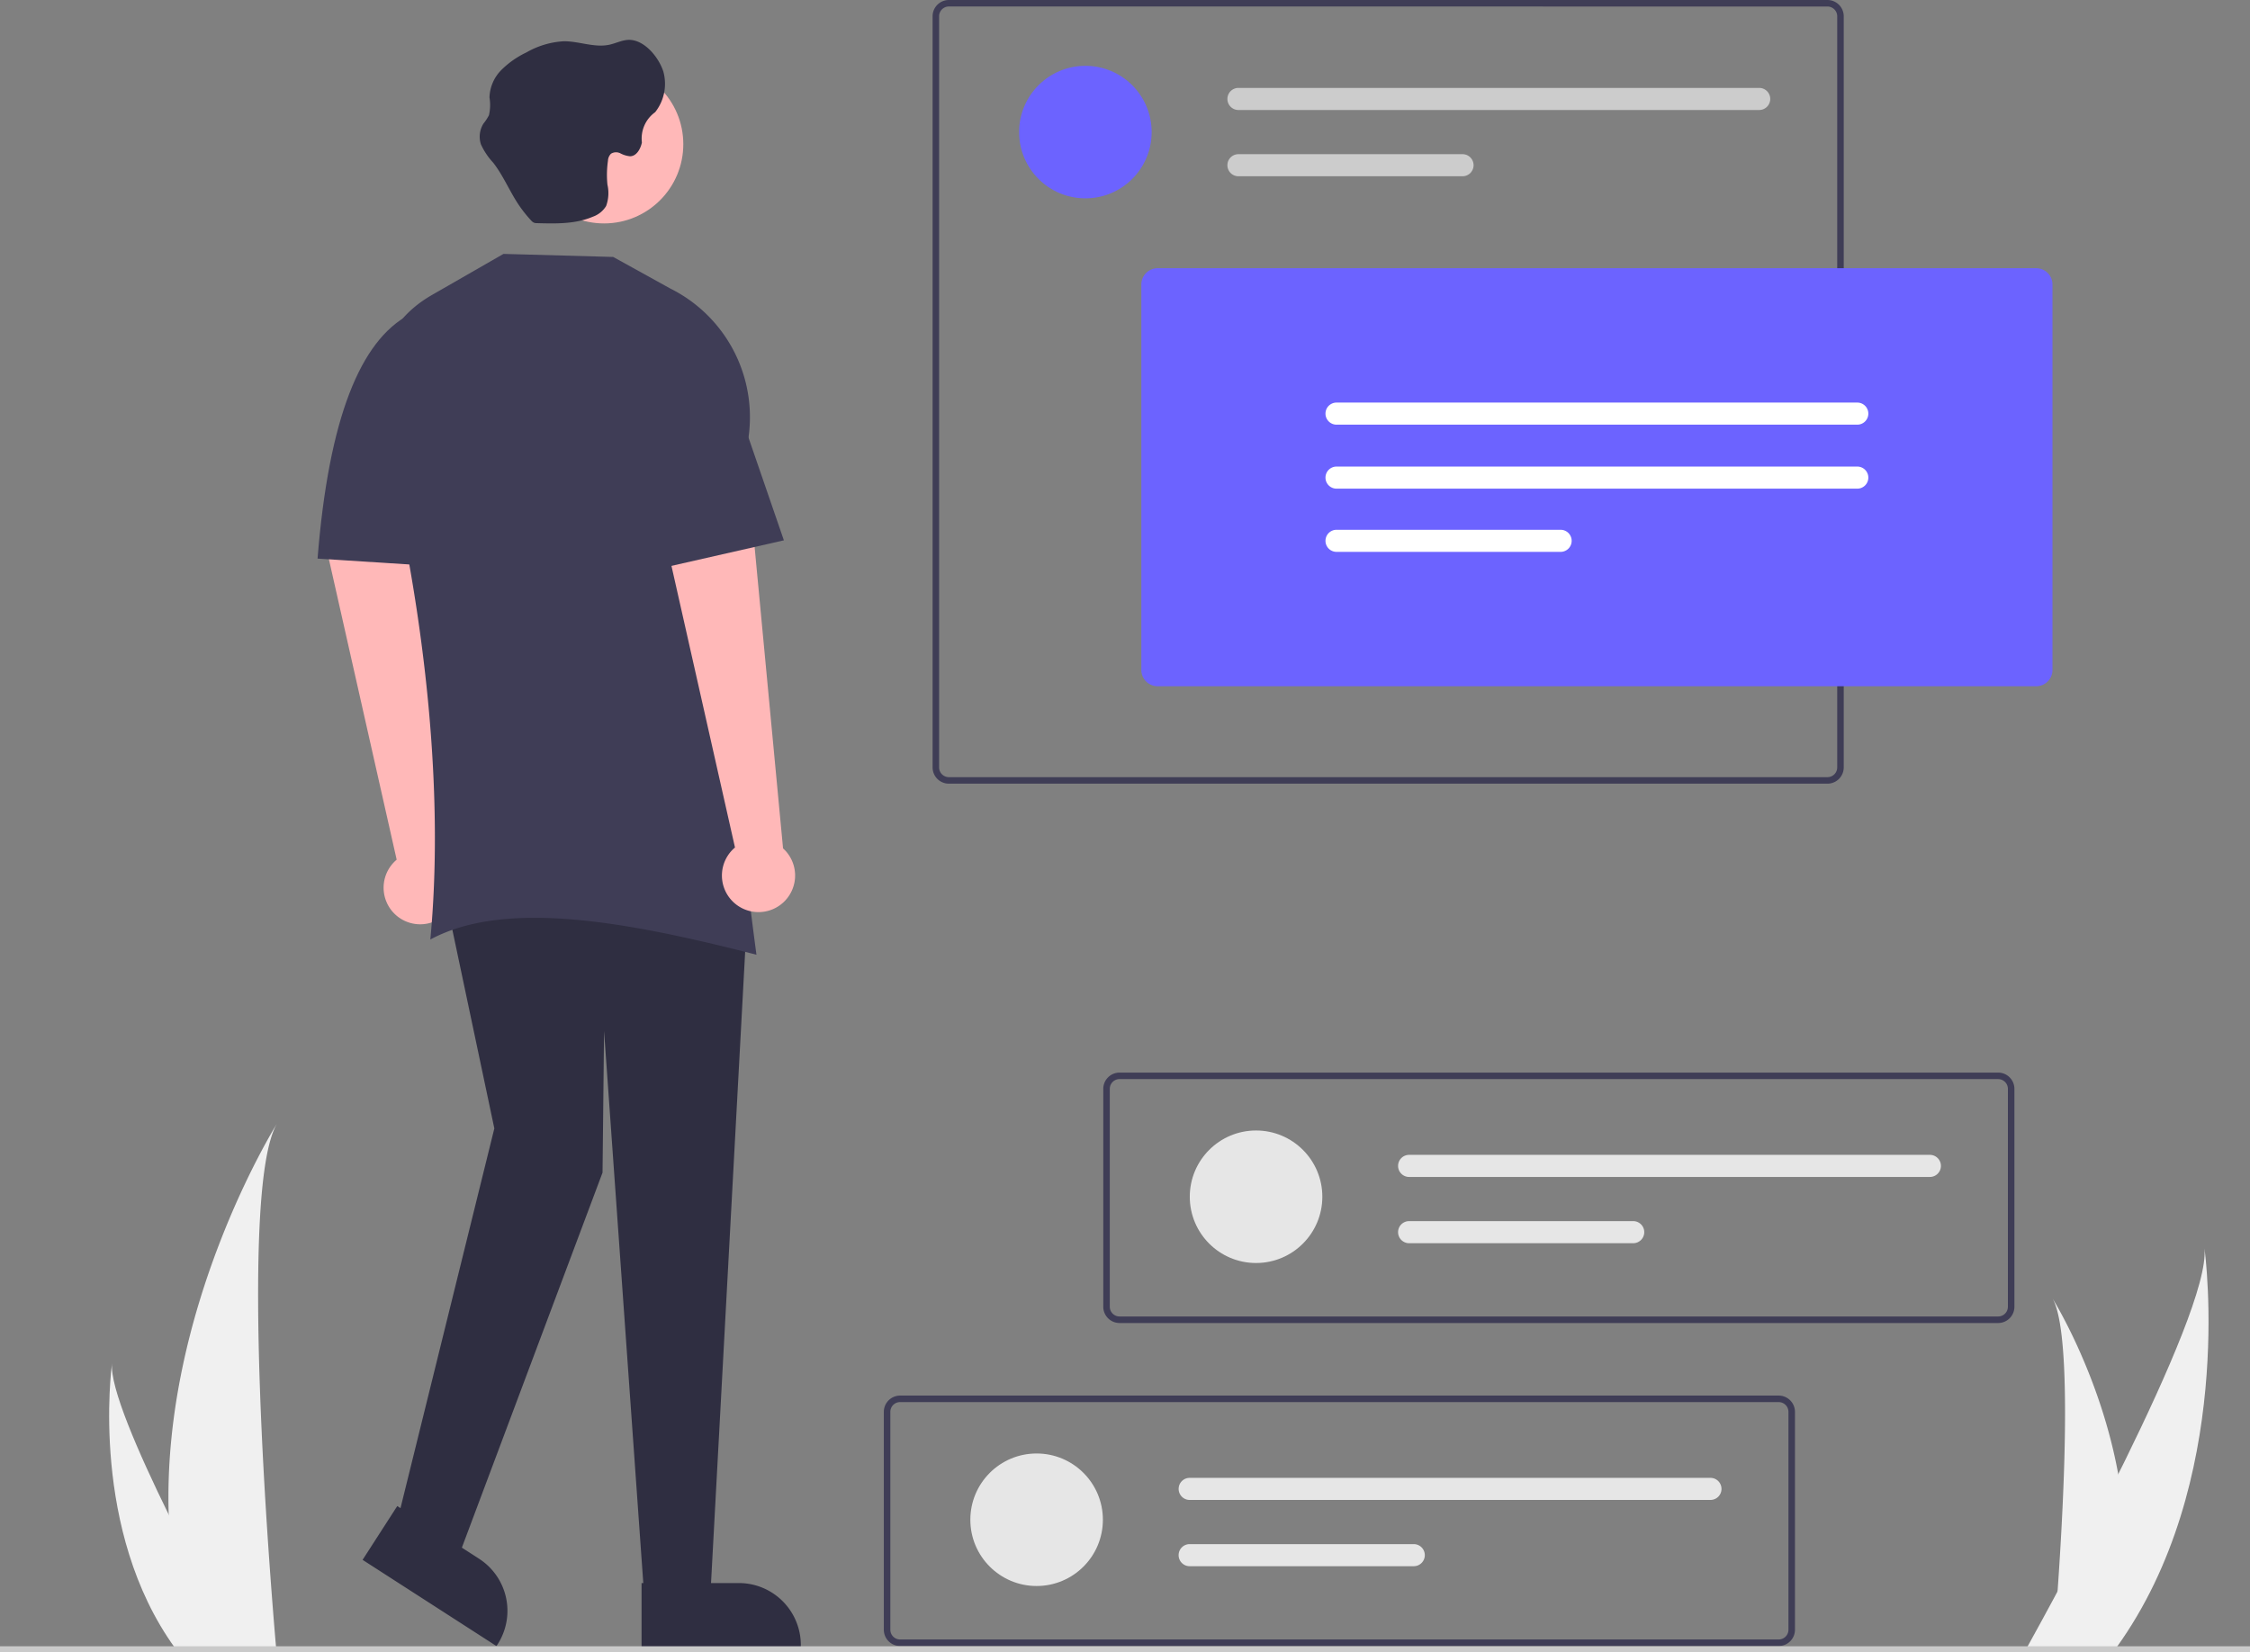 <svg xmlns="http://www.w3.org/2000/svg" width="738.22" height="542.262" data-name="Layer 1"><rect width="100%" height="100%" fill="#808080" stroke="none"/><path fill="#ffb8b8" d="m145.917 282.417-9.726-103.095-29 1 22.957 101.807a12.007 12.007 0 1 0 15.769.288z"/><path fill="#f0f0f0" d="M697.238 512.201a106.36 106.36 0 0 1-4.968 29.4c-.069.221-.142.439-.214.659h-18.543c.02-.2.04-.419.059-.659 1.236-14.213 8.364-100.716-.158-115.509.746 1.201 25.258 40.948 23.824 86.109z" data-name="Path 2352"/><path fill="#f0f0f0" d="M694.262 540.883c-.324.462-.662.924-1.007 1.379h-29.088c.221-.393.476-.855.772-1.379 4.806-8.674 19.029-34.6 32.233-61.487 14.189-28.889 27.206-58.873 26.11-69.726.337 2.448 10.152 77.062-29.02 131.213z" data-name="Path 2353"/><path fill="#f0f0f0" d="M55.353 497.055a158.394 158.394 0 0 0 7.4 43.785c.1.329.211.653.319.982h27.612a57.493 57.493 0 0 1-.088-.982c-1.841-21.166-12.456-149.988.236-172.018-1.111 1.787-37.624 60.979-35.479 128.233z" data-name="Path 2354"/><path fill="#f0f0f0" d="M57.425 540.84c.231.329.471.658.717.982h20.714c-.157-.28-.339-.609-.55-.982-3.422-6.176-13.551-24.642-22.953-43.785-10.1-20.572-19.374-41.924-18.593-49.652-.241 1.742-7.233 54.876 20.665 93.437z" data-name="Path 2355"/><path fill="#3f3d56" d="M655.587 434.184H367.32a5.345 5.345 0 0 1-5.338-5.338v-71.508A5.345 5.345 0 0 1 367.32 352h288.267a5.345 5.345 0 0 1 5.338 5.338v71.507a5.345 5.345 0 0 1-5.338 5.339zM367.32 354.131a3.207 3.207 0 0 0-3.2 3.2v71.507a3.207 3.207 0 0 0 3.2 3.2h288.267a3.206 3.206 0 0 0 3.2-3.2v-71.5a3.206 3.206 0 0 0-3.2-3.2z" data-name="Path 2359"/><circle cx="340.11" cy="498.745" r="21.745" fill="#e6e6e6" data-name="Ellipse 472"/><path fill="#e6e6e6" d="M390.332 484.999a3.624 3.624 0 0 0 0 7.248h170.856a3.624 3.624 0 1 0 .014-7.248h-170.87z" data-name="Path 2357"/><path fill="#e6e6e6" d="M390.332 506.745a3.624 3.624 0 0 0-.014 7.248h73.534a3.624 3.624 0 0 0 0-7.248z" data-name="Path 2358"/><circle cx="412.11" cy="392.745" r="21.745" fill="#e6e6e6" data-name="Ellipse 473"/><path fill="#e6e6e6" d="M462.332 378.999a3.624 3.624 0 0 0 0 7.248h170.856a3.624 3.624 0 0 0 0-7.248z" data-name="Path 2360"/><path fill="#e6e6e6" d="M462.332 400.745a3.624 3.624 0 0 0 0 7.248h73.52a3.624 3.624 0 0 0 0-7.248z" data-name="Path 2361"/><path fill="#3f3d56" d="M599.587 257.184H311.32a5.345 5.345 0 0 1-5.338-5.338V5.338A5.345 5.345 0 0 1 311.32 0h288.267a5.345 5.345 0 0 1 5.338 5.338v246.507a5.344 5.344 0 0 1-5.338 5.338zM311.32 2.131a3.207 3.207 0 0 0-3.2 3.2v246.514a3.207 3.207 0 0 0 3.2 3.2h288.267a3.206 3.206 0 0 0 3.2-3.2V5.338a3.207 3.207 0 0 0-3.2-3.2z" data-name="Path 2362"/><circle cx="356.11" cy="43.348" r="21.745" fill="#6c63ff" data-name="Ellipse 474"/><path fill="#ccc" d="M406.332 28.851a3.624 3.624 0 0 0 0 7.248h170.856a3.624 3.624 0 0 0 0-7.248z" data-name="Path 2363"/><path fill="#ccc" d="M406.332 50.597a3.624 3.624 0 0 0 0 7.248h73.52a3.624 3.624 0 0 0 0-7.248z" data-name="Path 2364"/><path fill="#2f2e41" d="M233.19 521.322h-22l-13-183-.5 46.5-48 128-19-15 31.5-127.5-15-71h98z" data-name="Path 2366"/><circle cx="198.19" cy="47.322" r="26" fill="#ffb8b8" data-name="Ellipse 475"/><path fill="#3f3d56" d="M248.191 313.322c-42.478-10.9-82.334-18.245-107-5 4.32-45.411-.677-103.379-15.5-163.965-4.814-19.679-1.549-37.411 16-47.535l23.5-13.5 36 1 18.783 10.392a47.16 47.16 0 0 1 25.254 50.977c-10.093 53.107-4.639 110.425 2.963 167.631z" data-name="Path 2370"/><path fill="#3f3d56" d="m151.191 186.322-47-3c3.672-46.236 14.122-71.511 30-80l17 20z" data-name="Path 2372"/><path fill="#6c63ff" d="M668.076 225.205H379.808a5.344 5.344 0 0 1-5.338-5.338V93.36a5.344 5.344 0 0 1 5.338-5.338h288.268a5.344 5.344 0 0 1 5.338 5.338v126.507a5.344 5.344 0 0 1-5.338 5.338z" data-name="Path 2375"/><path fill="#fff" d="M438.514 132.116a3.624 3.624 0 0 0 0 7.248h170.857a3.624 3.624 0 0 0 0-7.248z" data-name="Path 2376"/><path fill="#fff" d="M438.514 153.116a3.624 3.624 0 0 0 0 7.248h170.857a3.624 3.624 0 0 0 0-7.248z" data-name="Path 2377"/><path fill="#fff" d="M438.514 173.862a3.624 3.624 0 0 0 0 7.248h73.52a3.624 3.624 0 0 0 0-7.248z" data-name="Path 2378"/><path fill="#2f2e41" d="M207.055 13.109c-2.422-.254-4.706 1.035-7.089 1.562-4.9 1.074-9.92-1.152-14.958-1.133a27.768 27.768 0 0 0-12.3 3.671 29.7 29.7 0 0 0-8.2 5.741 13.378 13.378 0 0 0-3.912 9.023 14.785 14.785 0 0 1-.176 5.858 16.486 16.486 0 0 1-1.8 2.734 8.123 8.123 0 0 0-.84 6.776 22.478 22.478 0 0 0 4.042 6.054c3.242 4.159 5.273 9.139 8.182 13.553a42.184 42.184 0 0 0 4.257 5.409 3.008 3.008 0 0 0 .918.722 2.817 2.817 0 0 0 1.074.156c6.171.176 12.557.312 18.239-2.109a8.338 8.338 0 0 0 4.374-3.515 12.4 12.4 0 0 0 .429-7.03 32.218 32.218 0 0 1 .176-7.811 3.437 3.437 0 0 1 1-2.324 3.124 3.124 0 0 1 3.124-.1 8.516 8.516 0 0 0 3.105.937c2.129 0 3.476-2.422 3.906-4.531a10.623 10.623 0 0 1 4.355-9.94 15.037 15.037 0 0 0 2.675-13.338c-1.403-4.389-5.699-9.877-10.581-10.365z" data-name="Path 1784"/><path fill="#3f3d56" d="M583.587 540.184H295.32a5.345 5.345 0 0 1-5.338-5.338v-71.508A5.344 5.344 0 0 1 295.32 458h288.267a5.345 5.345 0 0 1 5.338 5.338v71.507a5.345 5.345 0 0 1-5.338 5.338zM295.32 460.131a3.207 3.207 0 0 0-3.2 3.2v71.507a3.207 3.207 0 0 0 3.2 3.2h288.267a3.206 3.206 0 0 0 3.2-3.2v-71.5a3.207 3.207 0 0 0-3.2-3.2z" data-name="Path 2356"/><path fill="#ffb8b8" d="m256.917 278.417-9.726-103.095-29 1 22.957 101.807a12.007 12.007 0 1 0 15.769.288z"/><path fill="#3f3d56" d="m257.19 177.322-44 10-2-72 25 1z" data-name="Path 2374"/><path fill="#2f2e41" d="M210.494 519.52h31.916a20.34 20.34 0 0 1 20.338 20.338v.66l-52.253.002zm-80.156-25.268 26.829 17.284h.001a20.34 20.34 0 0 1 6.082 28.112l-.358.556-43.927-28.298z"/><path fill="#cacaca" d="M0 540.262h738.22v2H0z" data-name="Rectangle 256"/></svg>